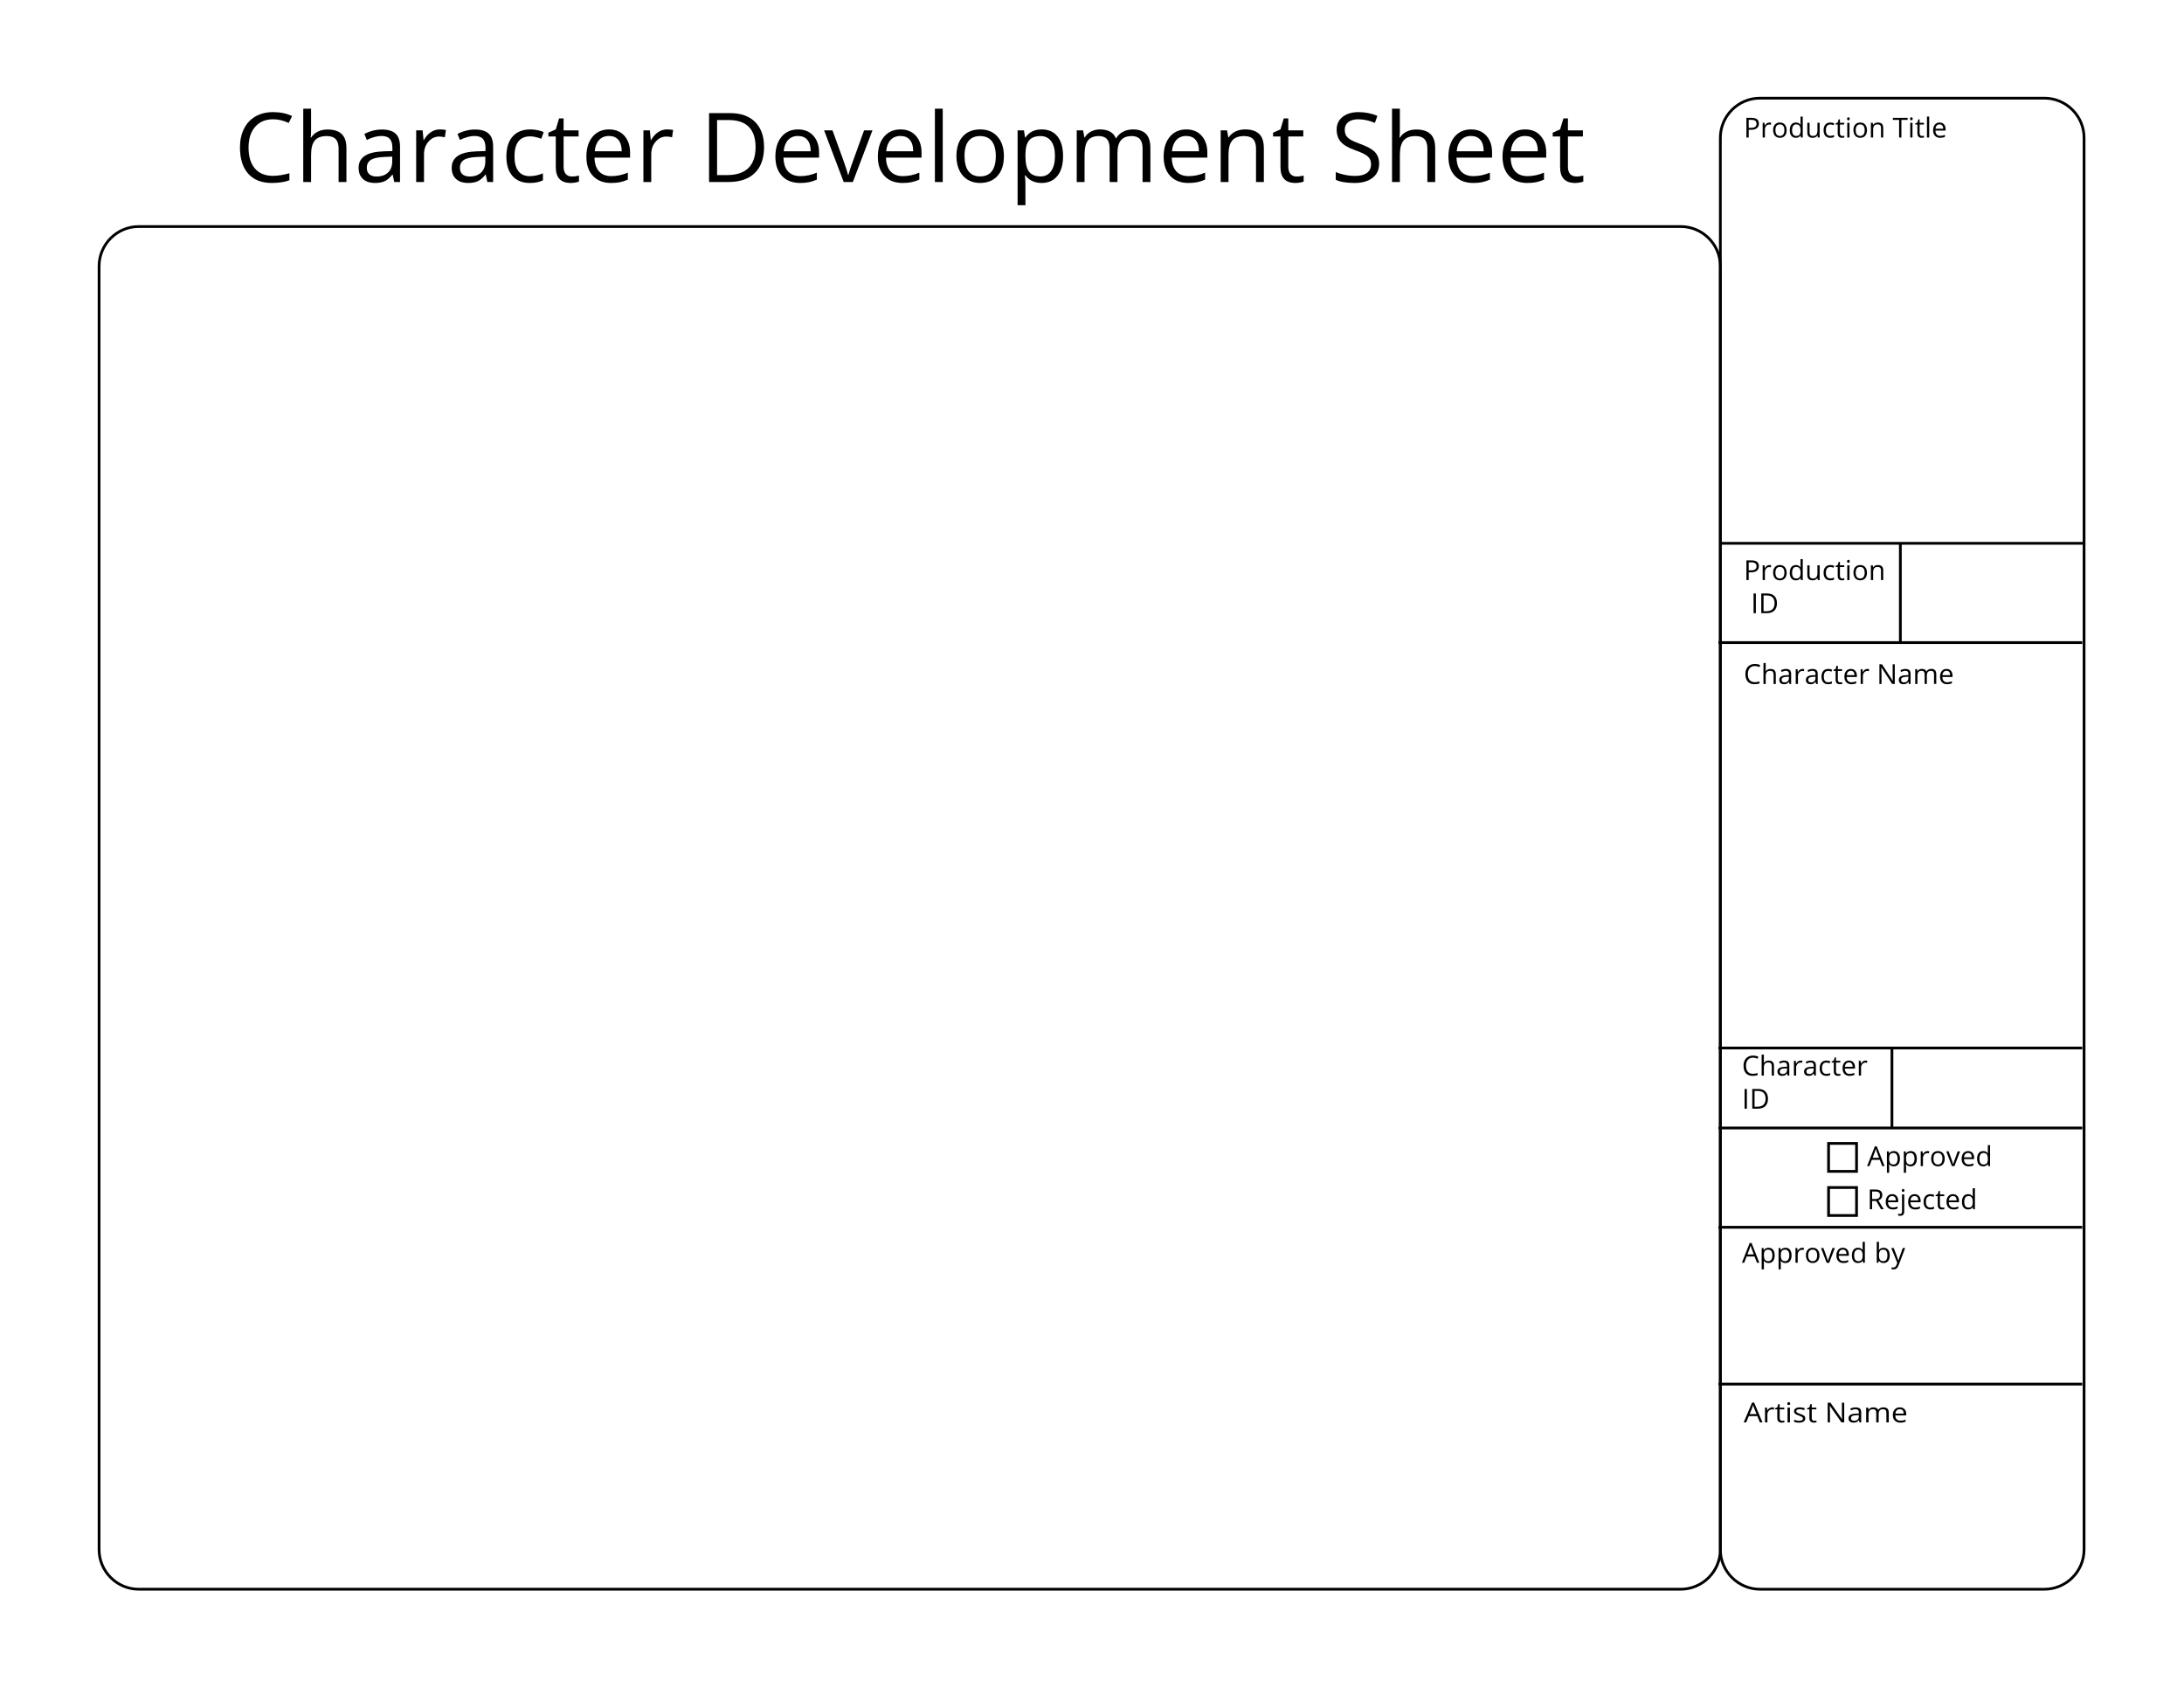 <?xml version="1.0"?>
<svg
    xmlns:rdf="http://www.w3.org/1999/02/22-rdf-syntax-ns#"
    xmlns="http://www.w3.org/2000/svg"
    xmlns:cc="http://web.resource.org/cc/"
    xmlns:xlink="http://www.w3.org/1999/xlink"
    xmlns:dc="http://purl.org/dc/elements/1.1/"
    xmlns:svg="http://www.w3.org/2000/svg"
    xmlns:inkscape="http://www.inkscape.org/namespaces/inkscape"
    xmlns:sodipodi="http://sodipodi.sourceforge.net/DTD/sodipodi-0.dtd"
    xmlns:ns1="http://sozi.baierouge.fr"
    id="Layer_1"
    enable-background="new 0 0 792 612"
    xml:space="preserve"
    viewBox="0 0 792 612"
    version="1.1"
    y="0px"
    x="0px"
  >
		<path
      d="m741.36 576.74h-103.1c-8.216 0-14.9-6.685-14.9-14.9v-511.85c0-8.216 6.685-14.9 14.9-14.9h103.1c8.216 0 14.9 6.684 14.9 14.9v511.86c0 8.21-6.69 14.89-14.9 14.89zm-103.1-540.65c-7.665 0-13.9 6.235-13.9 13.9v511.86c0 7.665 6.235 13.9 13.9 13.9h103.1c7.665 0 13.9-6.235 13.9-13.9v-511.86c0-7.665-6.235-13.9-13.9-13.9h-103.1z"
  />
		<path
      d="m609.46 576.74h-559.13c-8.216 0-14.9-6.685-14.9-14.9v-465.3c0-8.216 6.684-14.9 14.9-14.9h559.13c8.216 0 14.9 6.684 14.9 14.9v465.3c0 8.22-6.69 14.9-14.9 14.9zm-559.13-494.1c-7.665 0-13.9 6.235-13.9 13.9v465.3c0 7.665 6.235 13.9 13.9 13.9h559.13c7.665 0 13.9-6.235 13.9-13.9v-465.3c0-7.665-6.235-13.9-13.9-13.9h-559.13z"
  />
		<path
      d="m637.84 44.813c0 0.723-0.246 1.278-0.74 1.667-0.492 0.389-1.198 0.583-2.116 0.583h-0.84v2.808h-0.83v-7.139h1.851c1.79 0.001 2.68 0.695 2.68 2.081zm-3.7 1.539h0.747c0.735 0 1.268-0.119 1.597-0.356s0.493-0.619 0.493-1.143c0-0.472-0.154-0.824-0.464-1.055s-0.791-0.347-1.445-0.347h-0.928v2.901z"
  />
		<path
      d="m641.65 44.423c0.237 0 0.451 0.02 0.64 0.059l-0.112 0.752c-0.222-0.049-0.417-0.073-0.586-0.073-0.433 0-0.804 0.176-1.11 0.527-0.309 0.352-0.462 0.79-0.462 1.313v2.871h-0.811v-5.352h0.669l0.093 0.991h0.039c0.198-0.348 0.438-0.617 0.718-0.806s0.59-0.282 0.92-0.282z"
  />
		<path
      d="m647.91 47.191c0 0.873-0.22 1.554-0.659 2.043s-1.047 0.735-1.821 0.735c-0.479 0-0.903-0.112-1.274-0.337s-0.657-0.547-0.859-0.967-0.303-0.912-0.303-1.475c0-0.873 0.218-1.552 0.654-2.039s1.042-0.73 1.816-0.73c0.749 0 1.344 0.249 1.785 0.747 0.43 0.5 0.65 1.174 0.65 2.023zm-4.07 0c0 0.684 0.137 1.205 0.41 1.563s0.676 0.537 1.206 0.537 0.934-0.178 1.208-0.535c0.275-0.356 0.413-0.878 0.413-1.565 0-0.68-0.138-1.197-0.413-1.55-0.274-0.353-0.681-0.53-1.218-0.53-0.53 0-0.931 0.174-1.201 0.522s-0.41 0.868-0.41 1.558z"
  />
		<path
      d="m652.98 49.154h-0.044c-0.374 0.543-0.935 0.815-1.68 0.815-0.7 0-1.244-0.239-1.634-0.718-0.389-0.479-0.583-1.159-0.583-2.041s0.195-1.567 0.586-2.056 0.935-0.732 1.631-0.732c0.726 0 1.282 0.264 1.67 0.791h0.063l-0.034-0.386-0.02-0.376v-2.178h0.811v7.598h-0.659l-0.12-0.717zm-1.62 0.137c0.554 0 0.955-0.15 1.203-0.452 0.25-0.301 0.374-0.787 0.374-1.458v-0.171c0-0.758-0.126-1.3-0.378-1.624-0.253-0.324-0.655-0.486-1.209-0.486-0.476 0-0.839 0.185-1.092 0.554-0.252 0.37-0.378 0.891-0.378 1.565 0 0.684 0.125 1.2 0.376 1.548s0.62 0.524 1.11 0.524z"
  />
		<path
      d="m656.22 44.521v3.472c0 0.436 0.1 0.762 0.298 0.977s0.51 0.322 0.933 0.322c0.56 0 0.97-0.153 1.228-0.459 0.26-0.306 0.389-0.806 0.389-1.499v-2.813h0.811v5.352h-0.669l-0.117-0.718h-0.044c-0.166 0.264-0.396 0.465-0.691 0.605-0.294 0.14-0.63 0.21-1.008 0.21-0.651 0-1.139-0.155-1.463-0.464-0.323-0.309-0.485-0.804-0.485-1.484v-3.501h0.82z"
  />
		<path
      d="m663.74 49.97c-0.774 0-1.375-0.238-1.799-0.715-0.426-0.477-0.638-1.151-0.638-2.024 0-0.895 0.216-1.587 0.647-2.075s1.045-0.732 1.843-0.732c0.257 0 0.515 0.028 0.771 0.083s0.459 0.121 0.605 0.195l-0.249 0.688c-0.179-0.072-0.374-0.131-0.586-0.178s-0.398-0.071-0.562-0.071c-1.087 0-1.631 0.693-1.631 2.08 0 0.658 0.133 1.162 0.397 1.514 0.266 0.352 0.659 0.527 1.18 0.527 0.446 0 0.903-0.096 1.372-0.288v0.718c-0.35 0.185-0.8 0.278-1.34 0.278z"
  />
		<path
      d="m668.09 49.301c0.144 0 0.281-0.011 0.415-0.032s0.239-0.043 0.317-0.066v0.62c-0.088 0.042-0.218 0.077-0.388 0.105-0.172 0.028-0.325 0.042-0.462 0.042-1.035 0-1.553-0.545-1.553-1.636v-3.184h-0.767v-0.39l0.767-0.337 0.342-1.143h0.469v1.24h1.553v0.63h-1.553v3.15c0 0.322 0.076 0.57 0.229 0.742s0.36 0.259 0.63 0.259z"
  />
		<path
      d="m669.82 43.07c0-0.186 0.046-0.321 0.137-0.408s0.205-0.129 0.342-0.129c0.13 0 0.242 0.044 0.337 0.132s0.142 0.223 0.142 0.405-0.047 0.318-0.142 0.408-0.207 0.134-0.337 0.134c-0.137 0-0.251-0.045-0.342-0.134s-0.14-0.226-0.14-0.408zm0.88 6.802h-0.811v-5.352h0.811v5.352z"
  />
		<path
      d="m677.04 47.191c0 0.873-0.22 1.554-0.659 2.043s-1.047 0.735-1.821 0.735c-0.479 0-0.903-0.112-1.274-0.337s-0.657-0.547-0.859-0.967-0.303-0.912-0.303-1.475c0-0.873 0.218-1.552 0.654-2.039s1.042-0.73 1.816-0.73c0.749 0 1.344 0.249 1.784 0.747 0.44 0.5 0.66 1.174 0.66 2.023zm-4.08 0c0 0.684 0.137 1.205 0.41 1.563s0.676 0.537 1.206 0.537 0.934-0.178 1.209-0.535c0.274-0.356 0.412-0.878 0.412-1.565 0-0.68-0.138-1.197-0.412-1.55-0.275-0.353-0.682-0.53-1.219-0.53-0.53 0-0.931 0.174-1.201 0.522s-0.41 0.868-0.41 1.558z"
  />
		<path
      d="m682.12 49.872v-3.462c0-0.436-0.1-0.762-0.298-0.977s-0.51-0.322-0.933-0.322c-0.56 0-0.97 0.151-1.23 0.454s-0.391 0.802-0.391 1.499v2.808h-0.811v-5.352h0.659l0.132 0.732h0.039c0.166-0.264 0.398-0.468 0.698-0.613s0.633-0.217 1.001-0.217c0.645 0 1.13 0.155 1.455 0.466s0.488 0.808 0.488 1.492v3.491h-0.81z"
  />
		<path
      d="m689.52 49.872h-0.83v-6.401h-2.261v-0.737h5.352v0.737h-2.261v6.401z"
  />
		<path
      d="m692.66 43.07c0-0.186 0.046-0.321 0.137-0.408s0.205-0.129 0.342-0.129c0.13 0 0.242 0.044 0.337 0.132s0.142 0.223 0.142 0.405-0.047 0.318-0.142 0.408-0.207 0.134-0.337 0.134c-0.137 0-0.251-0.045-0.342-0.134s-0.14-0.226-0.14-0.408zm0.88 6.802h-0.811v-5.352h0.811v5.352z"
  />
		<path
      d="m696.99 49.301c0.144 0 0.281-0.011 0.415-0.032s0.239-0.043 0.317-0.066v0.62c-0.088 0.042-0.218 0.077-0.388 0.105-0.172 0.028-0.325 0.042-0.462 0.042-1.035 0-1.553-0.545-1.553-1.636v-3.184h-0.767v-0.39l0.767-0.337 0.342-1.143h0.469v1.24h1.553v0.63h-1.553v3.15c0 0.322 0.076 0.57 0.229 0.742s0.36 0.259 0.63 0.259z"
  />
		<path
      d="m699.6 49.872h-0.811v-7.598h0.811v7.598z"
  />
		<path
      d="m703.58 49.97c-0.791 0-1.415-0.241-1.872-0.723-0.458-0.482-0.687-1.151-0.687-2.007 0-0.863 0.212-1.548 0.638-2.056 0.424-0.508 0.995-0.762 1.711-0.762 0.671 0 1.201 0.221 1.592 0.662s0.586 1.023 0.586 1.746v0.513h-3.687c0.017 0.628 0.175 1.105 0.476 1.431 0.302 0.326 0.726 0.488 1.272 0.488 0.576 0 1.146-0.121 1.709-0.361v0.723c-0.286 0.124-0.558 0.212-0.813 0.266-0.26 0.053-0.57 0.08-0.93 0.08zm-0.22-4.868c-0.43 0-0.772 0.14-1.027 0.42-0.256 0.28-0.406 0.667-0.452 1.162h2.798c0-0.511-0.114-0.902-0.342-1.174s-0.56-0.408-0.98-0.408z"
  />
	<line
      y2="233"
      x2="755.09"
      stroke="#000"
      stroke-miterlimit="10"
      y1="233"
      x1="623.19"
  />
	<line
      y2="501.87"
      x2="755.09"
      stroke="#000"
      stroke-miterlimit="10"
      y1="501.87"
      x1="623.19"
      fill="none"
  />
		<path
      d="m638.21 515.74l-0.955-2.271h-3.074l-0.944 2.271h-0.902l3.032-7.168h0.751l3.017 7.168h-0.94zm-1.23-3.01l-0.893-2.212c-0.115-0.28-0.234-0.623-0.356-1.03-0.077 0.313-0.188 0.656-0.33 1.03l-0.903 2.212h2.48z"
  />
		<path
      d="m642.68 510.29c0.255 0 0.484 0.02 0.688 0.059l-0.121 0.752c-0.238-0.049-0.447-0.073-0.63-0.073-0.465 0-0.862 0.176-1.193 0.527-0.33 0.352-0.496 0.789-0.496 1.313v2.871h-0.87v-5.352h0.719l0.1 0.991h0.042c0.213-0.349 0.47-0.617 0.771-0.806s0.63-0.28 0.99-0.28z"
  />
		<path
      d="m646.3 515.17c0.154 0 0.303-0.011 0.446-0.031 0.144-0.021 0.257-0.044 0.341-0.066v0.62c-0.094 0.042-0.233 0.077-0.417 0.104-0.184 0.028-0.349 0.042-0.495 0.042-1.112 0-1.669-0.545-1.669-1.636v-3.184h-0.823v-0.391l0.823-0.337 0.367-1.143h0.504v1.24h1.668v0.63h-1.668v3.149c0 0.322 0.082 0.569 0.246 0.742 0.16 0.19 0.38 0.27 0.67 0.27z"
  />
		<path
      d="m648.16 508.94c0-0.186 0.049-0.321 0.147-0.408 0.098-0.086 0.22-0.129 0.367-0.129 0.14 0 0.261 0.044 0.362 0.132s0.151 0.223 0.151 0.405-0.051 0.318-0.151 0.408c-0.102 0.089-0.223 0.134-0.362 0.134-0.147 0-0.27-0.045-0.367-0.134-0.1-0.09-0.15-0.23-0.15-0.41zm0.94 6.8h-0.87v-5.352h0.87v5.35z"
  />
		<path
      d="m654.66 514.28c0 0.498-0.199 0.882-0.599 1.152-0.398 0.271-0.958 0.405-1.679 0.405-0.763 0-1.356-0.112-1.783-0.337v-0.752c0.276 0.13 0.572 0.232 0.889 0.308s0.622 0.112 0.916 0.112c0.454 0 0.805-0.067 1.049-0.203 0.245-0.135 0.367-0.341 0.367-0.617 0-0.208-0.097-0.387-0.291-0.535-0.194-0.147-0.572-0.322-1.136-0.524-0.535-0.186-0.915-0.348-1.142-0.485-0.226-0.139-0.393-0.296-0.503-0.472s-0.166-0.386-0.166-0.63c0-0.437 0.191-0.78 0.572-1.033 0.381-0.252 0.904-0.378 1.568-0.378 0.619 0 1.225 0.117 1.815 0.352l-0.31 0.659c-0.577-0.222-1.1-0.332-1.568-0.332-0.413 0-0.724 0.061-0.934 0.181s-0.315 0.286-0.315 0.498c0 0.144 0.04 0.266 0.118 0.366 0.079 0.101 0.206 0.197 0.381 0.288s0.511 0.223 1.007 0.396c0.683 0.231 1.144 0.464 1.383 0.698s0.35 0.5 0.35 0.85z"
  />
		<path
      d="m657.94 515.17c0.154 0 0.303-0.011 0.446-0.031 0.144-0.021 0.257-0.044 0.341-0.066v0.62c-0.094 0.042-0.233 0.077-0.417 0.104-0.184 0.028-0.349 0.042-0.495 0.042-1.112 0-1.669-0.545-1.669-1.636v-3.184h-0.823v-0.391l0.823-0.337 0.367-1.143h0.504v1.24h1.668v0.63h-1.668v3.149c0 0.322 0.082 0.569 0.246 0.742 0.15 0.19 0.38 0.27 0.67 0.27z"
  />
		<path
      d="m668.78 515.74h-1.018l-4.192-5.991h-0.042c0.057 0.703 0.084 1.348 0.084 1.934v4.058h-0.823v-7.139h1.007l4.182 5.967h0.042c-0.007-0.088-0.022-0.37-0.047-0.847-0.024-0.478-0.033-0.818-0.026-1.023v-4.097h0.834v7.14z"
  />
		<path
      d="m674.3 515.74l-0.174-0.762h-0.042c-0.286 0.335-0.572 0.563-0.857 0.681-0.285 0.119-0.641 0.179-1.067 0.179-0.57 0-1.018-0.137-1.341-0.41s-0.485-0.662-0.485-1.167c0-1.081 0.929-1.647 2.786-1.699l0.976-0.029v-0.332c0-0.42-0.097-0.73-0.291-0.93-0.194-0.201-0.505-0.301-0.932-0.301-0.479 0-1.021 0.137-1.626 0.41l-0.268-0.62c0.283-0.144 0.594-0.256 0.931-0.337 0.338-0.081 0.677-0.122 1.016-0.122 0.686 0 1.193 0.142 1.524 0.425 0.33 0.283 0.496 0.737 0.496 1.362v3.652h-0.66zm-1.97-0.57c0.542 0 0.968-0.139 1.277-0.415s0.465-0.664 0.465-1.162v-0.483l-0.871 0.034c-0.692 0.022-1.192 0.123-1.498 0.3-0.307 0.178-0.459 0.454-0.459 0.828 0 0.293 0.095 0.516 0.286 0.669 0.18 0.15 0.45 0.22 0.79 0.22z"
  />
		<path
      d="m684.07 515.74v-3.481c0-0.427-0.098-0.746-0.294-0.959-0.195-0.214-0.5-0.32-0.913-0.32-0.542 0-0.942 0.145-1.201 0.435s-0.389 0.735-0.389 1.338v2.988h-0.87v-3.481c0-0.427-0.099-0.746-0.294-0.959-0.196-0.214-0.502-0.32-0.918-0.32-0.546 0-0.945 0.152-1.199 0.457-0.254 0.304-0.381 0.803-0.381 1.496v2.808h-0.87v-5.352h0.708l0.142 0.732h0.042c0.164-0.261 0.396-0.464 0.695-0.61s0.634-0.22 1.005-0.22c0.898 0 1.486 0.303 1.763 0.908h0.042c0.171-0.28 0.42-0.501 0.745-0.664s0.695-0.244 1.112-0.244c0.65 0 1.138 0.155 1.461 0.466 0.323 0.312 0.485 0.809 0.485 1.492v3.491h-0.87z"
  />
		<path
      d="m689.16 515.84c-0.85 0-1.521-0.241-2.012-0.723-0.492-0.481-0.737-1.15-0.737-2.007 0-0.862 0.229-1.548 0.685-2.056s1.069-0.762 1.839-0.762c0.721 0 1.291 0.221 1.711 0.661 0.419 0.441 0.629 1.023 0.629 1.746v0.513h-3.961c0.018 0.628 0.188 1.105 0.512 1.431 0.323 0.325 0.779 0.488 1.366 0.488 0.619 0 1.231-0.12 1.837-0.361v0.723c-0.309 0.124-0.6 0.213-0.874 0.266-0.29 0.05-0.62 0.08-1.01 0.08zm-0.23-4.87c-0.461 0-0.829 0.14-1.104 0.42-0.274 0.28-0.436 0.667-0.485 1.162h3.007c0-0.511-0.123-0.902-0.367-1.174-0.25-0.27-0.6-0.41-1.05-0.41z"
  />
	<line
      y2="409"
      x2="755.09"
      stroke="#000"
      stroke-miterlimit="10"
      y1="409"
      x1="623.19"
      fill="none"
  />
			<path
      d="m682.55 422.82l-0.889-2.271h-2.861l-0.879 2.271h-0.84l2.822-7.168h0.698l2.808 7.168h-0.86zm-1.15-3.02l-0.83-2.212c-0.107-0.279-0.218-0.623-0.332-1.03-0.071 0.313-0.174 0.655-0.308 1.03l-0.84 2.212h2.31z"
  />
			<path
      d="m686.76 422.92c-0.349 0-0.666-0.064-0.955-0.192-0.287-0.129-0.529-0.326-0.725-0.594h-0.059c0.039 0.313 0.059 0.609 0.059 0.889v2.202h-0.811v-7.754h0.659l0.112 0.732h0.039c0.208-0.293 0.451-0.505 0.728-0.635s0.594-0.195 0.952-0.195c0.71 0 1.258 0.243 1.643 0.728 0.387 0.484 0.579 1.166 0.579 2.041 0 0.879-0.196 1.562-0.589 2.049-0.39 0.47-0.93 0.72-1.63 0.72zm-0.12-4.86c-0.547 0-0.942 0.151-1.187 0.454s-0.369 0.784-0.376 1.445v0.181c0 0.752 0.125 1.29 0.376 1.613 0.251 0.324 0.652 0.486 1.206 0.486 0.462 0 0.824-0.188 1.086-0.562 0.263-0.374 0.394-0.89 0.394-1.548 0-0.668-0.131-1.18-0.394-1.535-0.26-0.37-0.63-0.54-1.11-0.54z"
  />
			<path
      d="m692.89 422.92c-0.349 0-0.667-0.064-0.954-0.192-0.289-0.129-0.53-0.326-0.726-0.594h-0.059c0.039 0.313 0.059 0.609 0.059 0.889v2.202h-0.811v-7.754h0.659l0.112 0.732h0.039c0.208-0.293 0.451-0.505 0.728-0.635s0.594-0.195 0.952-0.195c0.71 0 1.257 0.243 1.644 0.728 0.385 0.484 0.578 1.166 0.578 2.041 0 0.879-0.196 1.562-0.588 2.049-0.39 0.47-0.93 0.72-1.63 0.72zm-0.12-4.86c-0.547 0-0.942 0.151-1.187 0.454s-0.369 0.784-0.376 1.445v0.181c0 0.752 0.125 1.29 0.376 1.613 0.251 0.324 0.652 0.486 1.206 0.486 0.462 0 0.824-0.188 1.087-0.562 0.262-0.374 0.393-0.89 0.393-1.548 0-0.668-0.131-1.18-0.393-1.535-0.26-0.37-0.63-0.54-1.11-0.54z"
  />
			<path
      d="m698.97 417.37c0.237 0 0.451 0.02 0.64 0.059l-0.112 0.752c-0.222-0.049-0.417-0.073-0.586-0.073-0.433 0-0.803 0.176-1.111 0.527-0.307 0.352-0.461 0.789-0.461 1.313v2.871h-0.811v-5.352h0.669l0.093 0.991h0.039c0.198-0.348 0.438-0.617 0.718-0.806s0.58-0.28 0.92-0.28z"
  />
			<path
      d="m705.23 420.14c0 0.873-0.22 1.554-0.659 2.043-0.439 0.49-1.047 0.735-1.821 0.735-0.479 0-0.903-0.112-1.274-0.337s-0.657-0.547-0.859-0.967-0.303-0.912-0.303-1.475c0-0.873 0.218-1.552 0.654-2.039 0.437-0.486 1.042-0.729 1.816-0.729 0.749 0 1.344 0.249 1.784 0.747 0.44 0.49 0.66 1.17 0.66 2.02zm-4.08 0c0 0.684 0.137 1.205 0.41 1.563s0.676 0.537 1.206 0.537 0.934-0.178 1.209-0.535c0.274-0.355 0.412-0.877 0.412-1.564 0-0.68-0.138-1.197-0.412-1.551-0.275-0.353-0.682-0.529-1.219-0.529-0.53 0-0.931 0.174-1.201 0.522s-0.41 0.87-0.41 1.56z"
  />
			<path
      d="m707.82 422.82l-2.031-5.352h0.869l1.152 3.174c0.261 0.742 0.413 1.224 0.459 1.445h0.039c0.036-0.173 0.149-0.53 0.339-1.071 0.191-0.543 0.618-1.725 1.282-3.548h0.869l-2.031 5.352h-0.95z"
  />
			<path
      d="m713.92 422.92c-0.791 0-1.415-0.241-1.873-0.723-0.457-0.481-0.686-1.151-0.686-2.007 0-0.863 0.213-1.548 0.637-2.056 0.426-0.508 0.996-0.762 1.712-0.762 0.671 0 1.201 0.221 1.592 0.661 0.391 0.441 0.586 1.023 0.586 1.746v0.513h-3.687c0.017 0.628 0.175 1.104 0.477 1.431 0.301 0.326 0.725 0.488 1.271 0.488 0.576 0 1.146-0.121 1.709-0.361v0.723c-0.286 0.123-0.558 0.213-0.813 0.266-0.26 0.05-0.57 0.08-0.93 0.08zm-0.22-4.87c-0.43 0-0.772 0.141-1.028 0.42-0.255 0.279-0.405 0.668-0.451 1.162h2.798c0-0.512-0.114-0.902-0.342-1.174-0.23-0.28-0.56-0.41-0.98-0.41z"
  />
			<path
      d="m720.91 422.1h-0.044c-0.374 0.543-0.935 0.815-1.68 0.815-0.7 0-1.244-0.239-1.634-0.718-0.389-0.479-0.583-1.158-0.583-2.041s0.195-1.567 0.586-2.056 0.935-0.732 1.631-0.732c0.726 0 1.282 0.264 1.67 0.791h0.063l-0.034-0.386-0.02-0.376v-2.178h0.811v7.598h-0.659l-0.12-0.71zm-1.62 0.14c0.554 0 0.955-0.15 1.203-0.451 0.25-0.302 0.374-0.787 0.374-1.458v-0.171c0-0.758-0.126-1.3-0.378-1.623-0.253-0.324-0.655-0.486-1.209-0.486-0.476 0-0.839 0.185-1.092 0.555-0.252 0.369-0.378 0.891-0.378 1.564 0 0.684 0.125 1.199 0.376 1.548s0.63 0.53 1.11 0.53z"
  />
			<path
      d="m673.75 425.23h-11.143v-11.143h11.143v11.14zm-10.14-1h9.143v-9.143h-9.143v9.14z"
  />
			<path
      d="m673.75 441.23h-11.143v-11.143h11.143v11.14zm-10.14-1h9.143v-9.143h-9.143v9.14z"
  />
			<path
      d="m678.9 435.48v2.969h-0.83v-7.139h1.958c0.876 0 1.522 0.168 1.941 0.503 0.418 0.335 0.627 0.84 0.627 1.514 0 0.944-0.479 1.582-1.436 1.914l1.938 3.208h-0.981l-1.729-2.969h-1.49zm0-0.72h1.138c0.586 0 1.016-0.116 1.289-0.35 0.273-0.232 0.41-0.582 0.41-1.047 0-0.473-0.139-0.813-0.418-1.021-0.277-0.208-0.725-0.313-1.34-0.313h-1.079v2.73z"
  />
			<path
      d="m686.39 438.54c-0.791 0-1.415-0.24-1.872-0.723-0.458-0.482-0.687-1.15-0.687-2.007 0-0.862 0.212-1.548 0.638-2.056 0.424-0.508 0.995-0.762 1.711-0.762 0.671 0 1.201 0.221 1.592 0.662 0.391 0.44 0.586 1.022 0.586 1.745v0.513h-3.687c0.017 0.629 0.175 1.105 0.476 1.431 0.302 0.325 0.726 0.488 1.272 0.488 0.576 0 1.146-0.12 1.709-0.361v0.723c-0.286 0.124-0.558 0.212-0.813 0.267-0.26 0.06-0.57 0.08-0.93 0.08zm-0.22-4.86c-0.43 0-0.772 0.14-1.027 0.42-0.256 0.28-0.406 0.667-0.452 1.162h2.798c0-0.511-0.114-0.902-0.342-1.175-0.23-0.27-0.56-0.4-0.98-0.4z"
  />
			<path
      d="m689.09 440.85c-0.31 0-0.56-0.041-0.752-0.122v-0.659c0.225 0.064 0.446 0.098 0.664 0.098 0.254 0 0.44-0.069 0.559-0.207 0.119-0.139 0.179-0.35 0.179-0.633v-6.23h0.811v6.172c0 1.05-0.49 1.58-1.46 1.58zm0.58-9.21c0-0.186 0.046-0.321 0.137-0.407 0.091-0.087 0.205-0.13 0.342-0.13 0.13 0 0.242 0.044 0.337 0.132s0.142 0.223 0.142 0.405-0.047 0.318-0.142 0.407c-0.095 0.09-0.207 0.135-0.337 0.135-0.137 0-0.251-0.045-0.342-0.135-0.1-0.08-0.14-0.21-0.14-0.4z"
  />
			<path
      d="m694.52 438.54c-0.791 0-1.415-0.24-1.873-0.723-0.457-0.482-0.686-1.15-0.686-2.007 0-0.862 0.213-1.548 0.637-2.056 0.426-0.508 0.996-0.762 1.712-0.762 0.671 0 1.201 0.221 1.592 0.662 0.391 0.44 0.586 1.022 0.586 1.745v0.513h-3.687c0.017 0.629 0.175 1.105 0.477 1.431 0.301 0.325 0.725 0.488 1.271 0.488 0.576 0 1.146-0.12 1.709-0.361v0.723c-0.286 0.124-0.558 0.212-0.813 0.267-0.25 0.06-0.56 0.08-0.93 0.08zm-0.21-4.86c-0.43 0-0.772 0.14-1.028 0.42-0.255 0.28-0.405 0.667-0.451 1.162h2.798c0-0.511-0.114-0.902-0.342-1.175-0.23-0.27-0.56-0.4-0.98-0.4z"
  />
			<path
      d="m700.01 438.54c-0.774 0-1.375-0.238-1.799-0.715-0.426-0.478-0.638-1.152-0.638-2.024 0-0.896 0.216-1.587 0.647-2.075s1.045-0.732 1.843-0.732c0.257 0 0.515 0.027 0.771 0.083s0.459 0.12 0.605 0.195l-0.249 0.688c-0.179-0.072-0.374-0.131-0.586-0.178-0.212-0.048-0.398-0.071-0.562-0.071-1.087 0-1.631 0.693-1.631 2.08 0 0.657 0.133 1.162 0.397 1.514 0.266 0.352 0.659 0.527 1.18 0.527 0.446 0 0.903-0.097 1.372-0.288v0.718c-0.35 0.2-0.8 0.29-1.35 0.29z"
  />
			<path
      d="m704.36 437.87c0.144 0 0.281-0.011 0.415-0.032s0.239-0.043 0.317-0.065v0.62c-0.088 0.043-0.218 0.077-0.388 0.105-0.172 0.027-0.325 0.041-0.462 0.041-1.035 0-1.553-0.545-1.553-1.636v-3.184h-0.767v-0.391l0.767-0.337 0.342-1.143h0.469v1.24h1.553v0.63h-1.553v3.149c0 0.322 0.076 0.57 0.229 0.742s0.36 0.26 0.62 0.26z"
  />
			<path
      d="m708.43 438.54c-0.791 0-1.415-0.24-1.872-0.723-0.458-0.482-0.687-1.15-0.687-2.007 0-0.862 0.212-1.548 0.638-2.056 0.424-0.508 0.995-0.762 1.711-0.762 0.671 0 1.201 0.221 1.592 0.662 0.391 0.44 0.586 1.022 0.586 1.745v0.513h-3.687c0.017 0.629 0.175 1.105 0.476 1.431 0.302 0.325 0.726 0.488 1.272 0.488 0.576 0 1.146-0.12 1.709-0.361v0.723c-0.286 0.124-0.558 0.212-0.813 0.267-0.26 0.06-0.57 0.08-0.93 0.08zm-0.22-4.86c-0.43 0-0.772 0.14-1.027 0.42-0.256 0.28-0.406 0.667-0.452 1.162h2.798c0-0.511-0.114-0.902-0.342-1.175-0.23-0.27-0.56-0.4-0.98-0.4z"
  />
			<path
      d="m715.42 437.73h-0.044c-0.374 0.544-0.935 0.815-1.68 0.815-0.7 0-1.244-0.239-1.633-0.718-0.39-0.479-0.584-1.159-0.584-2.041s0.195-1.567 0.586-2.056 0.935-0.732 1.631-0.732c0.726 0 1.282 0.264 1.67 0.791h0.063l-0.034-0.386-0.02-0.376v-2.178h0.811v7.598h-0.659l-0.12-0.7zm-1.62 0.13c0.554 0 0.954-0.15 1.204-0.452 0.248-0.301 0.373-0.787 0.373-1.457v-0.171c0-0.759-0.126-1.3-0.379-1.624-0.252-0.323-0.654-0.485-1.208-0.485-0.476 0-0.839 0.185-1.091 0.554-0.253 0.37-0.379 0.892-0.379 1.565 0 0.684 0.125 1.2 0.376 1.548s0.62 0.51 1.11 0.51z"
  />
	<line
      y2="197"
      x2="755.76"
      stroke="#000"
      stroke-miterlimit="10"
      y1="197"
      x1="623.86"
  />
		<path
      d="m637.84 205.28c0 0.723-0.246 1.278-0.74 1.667-0.492 0.389-1.198 0.583-2.116 0.583h-0.84v2.808h-0.83v-7.139h1.851c1.79 0 2.68 0.69 2.68 2.08zm-3.7 1.53h0.747c0.735 0 1.268-0.119 1.597-0.356s0.493-0.619 0.493-1.143c0-0.472-0.154-0.824-0.464-1.055s-0.791-0.347-1.445-0.347h-0.928v2.9z"
  />
		<path
      d="m641.65 204.88c0.237 0 0.451 0.02 0.64 0.059l-0.112 0.752c-0.222-0.049-0.417-0.073-0.586-0.073-0.433 0-0.804 0.176-1.11 0.527-0.309 0.352-0.462 0.79-0.462 1.313v2.871h-0.811v-5.352h0.669l0.093 0.991h0.039c0.198-0.348 0.438-0.617 0.718-0.806s0.59-0.28 0.92-0.28z"
  />
		<path
      d="m647.91 207.65c0 0.873-0.22 1.554-0.659 2.043s-1.047 0.735-1.821 0.735c-0.479 0-0.903-0.112-1.274-0.337s-0.657-0.547-0.859-0.967-0.303-0.912-0.303-1.475c0-0.873 0.218-1.552 0.654-2.039s1.042-0.73 1.816-0.73c0.749 0 1.344 0.249 1.785 0.747 0.43 0.51 0.65 1.18 0.65 2.03zm-4.07 0c0 0.684 0.137 1.205 0.41 1.563s0.676 0.537 1.206 0.537 0.934-0.178 1.208-0.535c0.275-0.356 0.413-0.878 0.413-1.565 0-0.68-0.138-1.197-0.413-1.55-0.274-0.353-0.681-0.53-1.218-0.53-0.53 0-0.931 0.174-1.201 0.522s-0.41 0.86-0.41 1.55z"
  />
		<path
      d="m652.98 209.62h-0.044c-0.374 0.543-0.935 0.815-1.68 0.815-0.7 0-1.244-0.239-1.634-0.718-0.389-0.479-0.583-1.159-0.583-2.041s0.195-1.567 0.586-2.056 0.935-0.732 1.631-0.732c0.726 0 1.282 0.264 1.67 0.791h0.063l-0.034-0.386-0.02-0.376v-2.178h0.811v7.598h-0.659l-0.12-0.71zm-1.62 0.13c0.554 0 0.955-0.15 1.203-0.452 0.25-0.301 0.374-0.787 0.374-1.458v-0.171c0-0.758-0.126-1.3-0.378-1.624-0.253-0.324-0.655-0.486-1.209-0.486-0.476 0-0.839 0.185-1.092 0.554-0.252 0.37-0.378 0.891-0.378 1.565 0 0.684 0.125 1.2 0.376 1.548s0.62 0.52 1.11 0.52z"
  />
		<path
      d="m656.22 204.98v3.472c0 0.436 0.1 0.762 0.298 0.977s0.51 0.322 0.933 0.322c0.56 0 0.97-0.153 1.228-0.459 0.26-0.306 0.389-0.806 0.389-1.499v-2.813h0.811v5.352h-0.669l-0.117-0.718h-0.044c-0.166 0.264-0.396 0.465-0.691 0.605-0.294 0.14-0.63 0.21-1.008 0.21-0.651 0-1.139-0.155-1.463-0.464-0.323-0.309-0.485-0.804-0.485-1.484v-3.501h0.82z"
  />
		<path
      d="m663.74 210.43c-0.774 0-1.375-0.238-1.799-0.715-0.426-0.477-0.638-1.151-0.638-2.024 0-0.895 0.216-1.587 0.647-2.075s1.045-0.732 1.843-0.732c0.257 0 0.515 0.028 0.771 0.083s0.459 0.121 0.605 0.195l-0.249 0.688c-0.179-0.072-0.374-0.131-0.586-0.178s-0.398-0.071-0.562-0.071c-1.087 0-1.631 0.693-1.631 2.08 0 0.658 0.133 1.162 0.397 1.514 0.266 0.352 0.659 0.527 1.18 0.527 0.446 0 0.903-0.096 1.372-0.288v0.718c-0.35 0.19-0.8 0.28-1.34 0.28z"
  />
		<path
      d="m668.09 209.76c0.144 0 0.281-0.011 0.415-0.032s0.239-0.043 0.317-0.066v0.62c-0.088 0.042-0.218 0.077-0.388 0.105-0.172 0.028-0.325 0.042-0.462 0.042-1.035 0-1.553-0.545-1.553-1.636v-3.184h-0.767v-0.391l0.767-0.337 0.342-1.143h0.469v1.24h1.553v0.63h-1.553v3.149c0 0.322 0.076 0.57 0.229 0.742s0.36 0.27 0.63 0.27z"
  />
		<path
      d="m669.82 203.53c0-0.186 0.046-0.321 0.137-0.408s0.205-0.129 0.342-0.129c0.13 0 0.242 0.044 0.337 0.132s0.142 0.223 0.142 0.405-0.047 0.318-0.142 0.408-0.207 0.134-0.337 0.134c-0.137 0-0.251-0.045-0.342-0.134s-0.14-0.22-0.14-0.4zm0.88 6.8h-0.811v-5.352h0.811v5.35z"
  />
		<path
      d="m677.04 207.65c0 0.873-0.22 1.554-0.659 2.043s-1.047 0.735-1.821 0.735c-0.479 0-0.903-0.112-1.274-0.337s-0.657-0.547-0.859-0.967-0.303-0.912-0.303-1.475c0-0.873 0.218-1.552 0.654-2.039s1.042-0.73 1.816-0.73c0.749 0 1.344 0.249 1.784 0.747 0.44 0.51 0.66 1.18 0.66 2.03zm-4.08 0c0 0.684 0.137 1.205 0.41 1.563s0.676 0.537 1.206 0.537 0.934-0.178 1.209-0.535c0.274-0.356 0.412-0.878 0.412-1.565 0-0.68-0.138-1.197-0.412-1.55-0.275-0.353-0.682-0.53-1.219-0.53-0.53 0-0.931 0.174-1.201 0.522s-0.41 0.86-0.41 1.55z"
  />
		<path
      d="m682.12 210.33v-3.462c0-0.436-0.1-0.762-0.298-0.977s-0.51-0.322-0.933-0.322c-0.56 0-0.97 0.151-1.23 0.454s-0.391 0.802-0.391 1.499v2.808h-0.811v-5.352h0.659l0.132 0.732h0.039c0.166-0.264 0.398-0.468 0.698-0.613s0.633-0.217 1.001-0.217c0.645 0 1.13 0.155 1.455 0.466s0.488 0.808 0.488 1.492v3.491h-0.81z"
  />
		<path
      d="m635.91 222.33v-7.139h0.83v7.139h-0.83z"
  />
		<path
      d="m644.4 218.7c0 1.178-0.319 2.079-0.96 2.703-0.639 0.624-1.56 0.935-2.761 0.935h-1.98v-7.139h2.188c1.11 0 1.973 0.308 2.588 0.923s0.92 1.47 0.92 2.58zm-0.88 0.03c0-0.931-0.233-1.632-0.7-2.104-0.468-0.472-1.162-0.708-2.083-0.708h-1.206v5.703h1.011c0.989 0 1.733-0.243 2.231-0.73s0.75-1.21 0.75-2.16z"
  />
	<line
      y2="233"
      x2="689.14"
      stroke="#000"
      stroke-miterlimit="10"
      y1="197"
      x1="689.14"
      fill="none"
  />
	<line
      y2="380"
      x2="755.09"
      stroke="#000"
      stroke-miterlimit="10"
      y1="380"
      x1="623.19"
  />
	<line
      y2="409"
      x2="686.09"
      stroke="#000"
      stroke-miterlimit="10"
      y1="380"
      x1="686.09"
      fill="none"
  />
	<line
      y2="445"
      x2="755.09"
      stroke="#000"
      stroke-miterlimit="10"
      y1="445"
      x1="623.19"
  />
		<path
      d="m637.14 457.87l-0.889-2.271h-2.861l-0.879 2.271h-0.84l2.822-7.168h0.698l2.808 7.168h-0.86zm-1.15-3.02l-0.83-2.212c-0.107-0.279-0.218-0.623-0.332-1.03-0.071 0.313-0.174 0.655-0.308 1.03l-0.84 2.212h2.31z"
  />
		<path
      d="m641.34 457.97c-0.349 0-0.666-0.064-0.955-0.192-0.287-0.129-0.529-0.326-0.725-0.594h-0.059c0.039 0.313 0.059 0.609 0.059 0.889v2.202h-0.811v-7.754h0.659l0.112 0.732h0.039c0.208-0.293 0.451-0.505 0.728-0.635s0.594-0.195 0.952-0.195c0.71 0 1.258 0.243 1.643 0.728 0.387 0.484 0.579 1.166 0.579 2.041 0 0.879-0.196 1.562-0.589 2.049-0.38 0.49-0.93 0.73-1.63 0.73zm-0.11-4.86c-0.547 0-0.942 0.151-1.187 0.454s-0.369 0.784-0.376 1.445v0.181c0 0.752 0.125 1.29 0.376 1.613 0.251 0.324 0.652 0.486 1.206 0.486 0.462 0 0.824-0.188 1.086-0.562 0.263-0.374 0.394-0.89 0.394-1.548 0-0.668-0.131-1.18-0.394-1.535-0.27-0.35-0.64-0.53-1.11-0.53z"
  />
		<path
      d="m647.47 457.97c-0.349 0-0.667-0.064-0.954-0.192-0.289-0.129-0.53-0.326-0.726-0.594h-0.059c0.039 0.313 0.059 0.609 0.059 0.889v2.202h-0.811v-7.754h0.659l0.112 0.732h0.039c0.208-0.293 0.451-0.505 0.728-0.635s0.594-0.195 0.952-0.195c0.71 0 1.257 0.243 1.644 0.728 0.385 0.484 0.578 1.166 0.578 2.041 0 0.879-0.196 1.562-0.588 2.049-0.39 0.49-0.93 0.73-1.63 0.73zm-0.11-4.86c-0.547 0-0.942 0.151-1.187 0.454s-0.369 0.784-0.376 1.445v0.181c0 0.752 0.125 1.29 0.376 1.613 0.251 0.324 0.652 0.486 1.206 0.486 0.462 0 0.824-0.188 1.087-0.562 0.262-0.374 0.393-0.89 0.393-1.548 0-0.668-0.131-1.18-0.393-1.535-0.27-0.35-0.64-0.53-1.11-0.53z"
  />
		<path
      d="m653.55 452.42c0.237 0 0.451 0.02 0.64 0.059l-0.112 0.752c-0.222-0.049-0.417-0.073-0.586-0.073-0.433 0-0.803 0.176-1.111 0.527-0.307 0.352-0.461 0.789-0.461 1.313v2.871h-0.811v-5.352h0.669l0.093 0.991h0.039c0.198-0.348 0.438-0.617 0.718-0.806s0.59-0.28 0.92-0.28z"
  />
		<path
      d="m659.81 455.19c0 0.873-0.22 1.554-0.659 2.043-0.439 0.49-1.047 0.735-1.821 0.735-0.479 0-0.903-0.112-1.274-0.337s-0.657-0.547-0.859-0.967-0.303-0.912-0.303-1.475c0-0.873 0.218-1.552 0.654-2.039 0.437-0.486 1.042-0.729 1.816-0.729 0.749 0 1.344 0.249 1.784 0.747 0.44 0.51 0.66 1.18 0.66 2.03zm-4.08 0c0 0.684 0.137 1.205 0.41 1.563s0.676 0.537 1.206 0.537 0.934-0.178 1.209-0.535c0.274-0.355 0.412-0.877 0.412-1.564 0-0.68-0.138-1.197-0.412-1.551-0.275-0.353-0.682-0.529-1.219-0.529-0.53 0-0.931 0.174-1.201 0.522s-0.41 0.86-0.41 1.55z"
  />
		<path
      d="m662.4 457.87l-2.031-5.352h0.869l1.152 3.174c0.261 0.742 0.413 1.224 0.459 1.445h0.039c0.036-0.173 0.149-0.53 0.339-1.071 0.191-0.543 0.618-1.725 1.282-3.548h0.869l-2.031 5.352h-0.95z"
  />
		<path
      d="m668.5 457.97c-0.791 0-1.415-0.241-1.873-0.723-0.457-0.481-0.686-1.151-0.686-2.007 0-0.863 0.213-1.548 0.637-2.056 0.426-0.508 0.996-0.762 1.712-0.762 0.671 0 1.201 0.221 1.592 0.661 0.391 0.441 0.586 1.023 0.586 1.746v0.513h-3.687c0.017 0.628 0.175 1.104 0.477 1.431 0.301 0.326 0.725 0.488 1.271 0.488 0.576 0 1.146-0.121 1.709-0.361v0.723c-0.286 0.123-0.558 0.213-0.813 0.266-0.26 0.05-0.57 0.08-0.93 0.08zm-0.22-4.87c-0.43 0-0.772 0.141-1.028 0.42-0.255 0.279-0.405 0.668-0.451 1.162h2.798c0-0.512-0.114-0.902-0.342-1.174-0.23-0.27-0.55-0.41-0.98-0.41z"
  />
		<path
      d="m675.5 457.15h-0.044c-0.374 0.543-0.935 0.815-1.68 0.815-0.7 0-1.244-0.239-1.634-0.718-0.389-0.479-0.583-1.158-0.583-2.041s0.195-1.567 0.586-2.056 0.935-0.732 1.631-0.732c0.726 0 1.282 0.264 1.67 0.791h0.063l-0.034-0.386-0.02-0.376v-2.178h0.811v7.598h-0.659l-0.12-0.7zm-1.63 0.14c0.554 0 0.955-0.15 1.203-0.451 0.25-0.302 0.374-0.787 0.374-1.458v-0.171c0-0.758-0.126-1.3-0.378-1.623-0.253-0.324-0.655-0.486-1.209-0.486-0.476 0-0.839 0.185-1.092 0.555-0.252 0.369-0.378 0.891-0.378 1.564 0 0.684 0.125 1.199 0.376 1.548s0.63 0.52 1.11 0.52z"
  />
		<path
      d="m683.07 452.43c0.703 0 1.249 0.24 1.638 0.72 0.39 0.48 0.584 1.16 0.584 2.039s-0.196 1.562-0.588 2.049c-0.393 0.486-0.938 0.729-1.634 0.729-0.349 0-0.667-0.064-0.954-0.192-0.289-0.129-0.53-0.326-0.726-0.594h-0.059l-0.171 0.688h-0.581v-7.598h0.811v1.846c0 0.413-0.013 0.784-0.039 1.113h0.039c0.38-0.54 0.94-0.81 1.68-0.81zm-0.12 0.68c-0.554 0-0.952 0.158-1.196 0.477-0.244 0.316-0.366 0.852-0.366 1.604s0.125 1.29 0.376 1.613c0.251 0.324 0.652 0.486 1.206 0.486 0.498 0 0.869-0.182 1.113-0.545 0.244-0.362 0.366-0.885 0.366-1.564 0-0.697-0.122-1.216-0.366-1.558s-0.62-0.51-1.13-0.51z"
  />
		<path
      d="m685.86 452.52h0.869l1.172 3.052c0.257 0.697 0.417 1.199 0.479 1.509h0.039c0.042-0.166 0.131-0.45 0.266-0.853 0.136-0.401 0.577-1.638 1.326-3.708h0.869l-2.3 6.094c-0.228 0.603-0.494 1.029-0.798 1.282-0.305 0.252-0.679 0.378-1.121 0.378-0.247 0-0.491-0.028-0.732-0.083v-0.649c0.179 0.039 0.379 0.059 0.601 0.059 0.557 0 0.954-0.313 1.191-0.938l0.298-0.762-2.17-5.38z"
  />
		<path
      d="m99.019 43.253c-2.746 0-4.914 0.915-6.502 2.743-1.59 1.829-2.384 4.333-2.384 7.511 0 3.27 0.766 5.796 2.298 7.58s3.717 2.674 6.554 2.674c1.743 0 3.731-0.313 5.964-0.94v2.546c-1.732 0.649-3.868 0.974-6.409 0.974-3.68 0-6.52-1.116-8.519-3.35-2-2.233-3-5.406-3-9.519 0-2.575 0.481-4.831 1.444-6.768s2.353-3.429 4.17-4.478c1.817-1.048 3.957-1.572 6.417-1.572 2.62 0 4.91 0.479 6.87 1.436l-1.23 2.495c-1.89-0.887-3.78-1.332-5.671-1.332z"
  />
		<path
      d="m122.79 66v-12.117c0-1.526-0.348-2.666-1.042-3.418-0.695-0.752-1.783-1.128-3.264-1.128-1.971 0-3.409 0.536-4.315 1.606-0.905 1.071-1.358 2.826-1.358 5.264v9.793h-2.837v-26.592h2.837v8.049c0 0.969-0.046 1.772-0.137 2.41h0.171c0.558-0.9 1.353-1.609 2.384-2.128 1.031-0.518 2.208-0.777 3.529-0.777 2.29 0 4.008 0.544 5.152 1.632 1.146 1.088 1.718 2.817 1.718 5.187v12.219h-2.84z"
  />
		<path
      d="m142.97 66l-0.564-2.666h-0.137c-0.935 1.174-1.866 1.968-2.794 2.384-0.929 0.416-2.088 0.624-3.478 0.624-1.857 0-3.313-0.479-4.367-1.436s-1.581-2.318-1.581-4.084c0-3.782 3.025-5.765 9.075-5.947l3.179-0.103v-1.162c0-1.47-0.316-2.555-0.948-3.255-0.633-0.701-1.644-1.051-3.034-1.051-1.561 0-3.327 0.479-5.298 1.436l-0.872-2.17c0.923-0.501 1.934-0.894 3.033-1.179 1.1-0.285 2.202-0.427 3.307-0.427 2.233 0 3.888 0.496 4.964 1.487 1.077 0.991 1.615 2.581 1.615 4.768v12.781h-2.09zm-6.41-2c1.766 0 3.153-0.484 4.161-1.453 1.009-0.968 1.513-2.324 1.513-4.067v-1.692l-2.837 0.12c-2.256 0.08-3.882 0.43-4.879 1.051-0.998 0.622-1.496 1.587-1.496 2.897 0 1.025 0.31 1.806 0.931 2.341 0.64 0.536 1.51 0.803 2.62 0.803z"
  />
		<path
      d="m159.47 46.928c0.832 0 1.578 0.068 2.239 0.205l-0.393 2.632c-0.775-0.171-1.458-0.256-2.051-0.256-1.516 0-2.812 0.615-3.888 1.846-1.077 1.23-1.615 2.763-1.615 4.597v10.048h-2.837v-18.73h2.341l0.325 3.469h0.137c0.695-1.219 1.532-2.159 2.512-2.82 0.99-0.661 2.06-0.991 3.24-0.991z"
  />
		<path
      d="m176.73 66l-0.564-2.666h-0.137c-0.935 1.174-1.866 1.968-2.794 2.384-0.929 0.416-2.088 0.624-3.478 0.624-1.857 0-3.313-0.479-4.366-1.436-1.054-0.957-1.581-2.318-1.581-4.084 0-3.782 3.025-5.765 9.075-5.947l3.179-0.103v-1.162c0-1.47-0.316-2.555-0.949-3.255-0.632-0.701-1.644-1.051-3.033-1.051-1.561 0-3.327 0.479-5.298 1.436l-0.872-2.17c0.923-0.501 1.934-0.894 3.034-1.179 1.099-0.285 2.201-0.427 3.307-0.427 2.233 0 3.888 0.496 4.965 1.487 1.076 0.991 1.615 2.581 1.615 4.768v12.781h-2.11zm-6.41-2c1.766 0 3.153-0.484 4.162-1.453 1.008-0.968 1.512-2.324 1.512-4.067v-1.692l-2.837 0.12c-2.256 0.08-3.882 0.43-4.879 1.051-0.997 0.622-1.495 1.587-1.495 2.897 0 1.025 0.31 1.806 0.932 2.341 0.62 0.536 1.49 0.803 2.61 0.803z"
  />
		<path
      d="m192.16 66.342c-2.712 0-4.811-0.834-6.297-2.504-1.487-1.668-2.23-4.03-2.23-7.083 0-3.133 0.754-5.554 2.265-7.263 1.509-1.709 3.66-2.563 6.451-2.563 0.9 0 1.8 0.097 2.7 0.291s1.606 0.422 2.119 0.684l-0.872 2.41c-0.627-0.25-1.311-0.458-2.051-0.624-0.741-0.165-1.396-0.248-1.965-0.248-3.806 0-5.708 2.427-5.708 7.28 0 2.302 0.464 4.067 1.393 5.298s2.304 1.846 4.127 1.846c1.561 0 3.162-0.336 4.802-1.008v2.512c-1.25 0.647-2.83 0.972-4.73 0.972z"
  />
		<path
      d="m207.39 64c0.501 0 0.985-0.037 1.453-0.111 0.467-0.074 0.837-0.151 1.111-0.231v2.17c-0.308 0.148-0.761 0.271-1.358 0.367-0.599 0.097-1.137 0.146-1.615 0.146-3.623 0-5.435-1.908-5.435-5.725v-11.142h-2.683v-1.367l2.683-1.179 1.196-3.999h1.641v4.341h5.435v2.205h-5.435v11.023c0 1.128 0.268 1.994 0.803 2.598 0.54 0.603 1.27 0.904 2.21 0.904z"
  />
		<path
      d="m221.6 66.342c-2.769 0-4.954-0.843-6.554-2.529-1.601-1.686-2.401-4.027-2.401-7.024 0-3.019 0.743-5.417 2.23-7.195 1.486-1.777 3.483-2.666 5.99-2.666 2.347 0 4.204 0.772 5.571 2.315 1.367 1.544 2.051 3.581 2.051 6.11v1.794h-12.903c0.057 2.199 0.612 3.868 1.666 5.007 1.054 1.14 2.538 1.709 4.452 1.709 2.017 0 4.01-0.421 5.981-1.265v2.529c-1.003 0.433-1.951 0.744-2.846 0.931-0.89 0.19-1.97 0.284-3.24 0.284zm-0.76-17.039c-1.504 0-2.703 0.49-3.597 1.47-0.895 0.98-1.422 2.336-1.581 4.067h9.792c0-1.789-0.399-3.159-1.196-4.11-0.79-0.951-1.93-1.427-3.41-1.427z"
  />
		<path
      d="m241.87 46.928c0.832 0 1.578 0.068 2.239 0.205l-0.393 2.632c-0.775-0.171-1.458-0.256-2.051-0.256-1.516 0-2.812 0.615-3.888 1.846-1.077 1.23-1.615 2.763-1.615 4.597v10.048h-2.837v-18.73h2.341l0.325 3.469h0.137c0.695-1.219 1.532-2.159 2.512-2.82 0.99-0.661 2.07-0.991 3.24-0.991z"
  />
		<path
      d="m277.08 53.268c0 4.125-1.119 7.278-3.358 9.459-2.238 2.182-5.46 3.272-9.664 3.272h-6.921v-24.984h7.656c3.885 0 6.904 1.077 9.058 3.23s3.22 5.161 3.22 9.023zm-3.08 0.103c0-3.258-0.818-5.713-2.452-7.366-1.635-1.652-4.065-2.478-7.289-2.478h-4.221v19.961h3.538c3.463 0 6.067-0.852 7.81-2.555 1.74-1.703 2.61-4.224 2.61-7.562z"
  />
		<path
      d="m290.14 66.342c-2.769 0-4.954-0.843-6.554-2.529-1.601-1.686-2.401-4.027-2.401-7.024 0-3.019 0.743-5.417 2.23-7.195 1.486-1.777 3.483-2.666 5.99-2.666 2.347 0 4.204 0.772 5.571 2.315 1.367 1.544 2.051 3.581 2.051 6.11v1.794h-12.903c0.057 2.199 0.612 3.868 1.666 5.007 1.054 1.14 2.538 1.709 4.452 1.709 2.017 0 4.01-0.421 5.981-1.265v2.529c-1.003 0.433-1.951 0.744-2.846 0.931-0.9 0.19-1.98 0.284-3.24 0.284zm-0.77-17.039c-1.504 0-2.703 0.49-3.597 1.47-0.895 0.98-1.422 2.336-1.581 4.067h9.792c0-1.789-0.399-3.159-1.196-4.11-0.79-0.951-1.93-1.427-3.41-1.427z"
  />
		<path
      d="m305.96 66l-7.109-18.73h3.042l4.033 11.108c0.911 2.598 1.447 4.284 1.606 5.059h0.137c0.125-0.604 0.521-1.854 1.188-3.751s2.162-6.036 4.486-12.416h3.042l-7.11 18.73h-3.32z"
  />
		<path
      d="m327.3 66.342c-2.769 0-4.954-0.843-6.554-2.529-1.601-1.686-2.401-4.027-2.401-7.024 0-3.019 0.744-5.417 2.23-7.195 1.487-1.777 3.483-2.666 5.99-2.666 2.347 0 4.204 0.772 5.571 2.315 1.367 1.544 2.051 3.581 2.051 6.11v1.794h-12.9c0.057 2.199 0.612 3.868 1.667 5.007 1.053 1.14 2.538 1.709 4.452 1.709 2.017 0 4.01-0.421 5.981-1.265v2.529c-1.003 0.433-1.951 0.744-2.845 0.931-0.89 0.19-1.97 0.284-3.24 0.284zm-0.76-17.039c-1.504 0-2.703 0.49-3.598 1.47s-1.421 2.336-1.581 4.067h9.792c0-1.789-0.399-3.159-1.196-4.11-0.79-0.951-1.93-1.427-3.41-1.427z"
  />
		<path
      d="m341.87 66h-2.837v-26.592h2.837v26.592z"
  />
		<path
      d="m364.05 56.618c0 3.054-0.769 5.438-2.307 7.152-1.538 1.715-3.663 2.572-6.375 2.572-1.675 0-3.162-0.393-4.46-1.179s-2.302-1.914-3.008-3.384c-0.707-1.47-1.06-3.19-1.06-5.161 0-3.053 0.763-5.432 2.29-7.135 1.526-1.703 3.646-2.555 6.357-2.555 2.62 0 4.702 0.872 6.246 2.615s2.32 4.101 2.32 7.075zm-14.27 0c0 2.393 0.479 4.216 1.436 5.469s2.364 1.88 4.221 1.88 3.267-0.624 4.23-1.872c0.962-1.247 1.444-3.073 1.444-5.477 0-2.381-0.481-4.189-1.444-5.426-0.963-1.236-2.384-1.854-4.264-1.854-1.857 0-3.259 0.61-4.204 1.829-0.96 1.218-1.43 3.036-1.43 5.451z"
  />
		<path
      d="m377.74 66.342c-1.219 0-2.333-0.225-3.341-0.675-1.009-0.45-1.854-1.142-2.538-2.077h-0.205c0.137 1.094 0.205 2.131 0.205 3.11v7.708h-2.837v-27.138h2.307l0.393 2.563h0.137c0.729-1.025 1.578-1.766 2.546-2.222s2.079-0.684 3.333-0.684c2.483 0 4.4 0.849 5.751 2.546 1.35 1.698 2.025 4.079 2.025 7.144 0 3.076-0.687 5.466-2.059 7.169-1.38 1.704-3.28 2.556-5.72 2.556zm-0.41-17.005c-1.914 0-3.298 0.53-4.153 1.589s-1.293 2.746-1.316 5.059v0.632c0 2.632 0.438 4.515 1.316 5.648 0.877 1.134 2.284 1.701 4.221 1.701 1.618 0 2.885-0.655 3.803-1.965 0.917-1.31 1.375-3.116 1.375-5.417 0-2.335-0.459-4.127-1.375-5.375-0.92-1.248-2.21-1.872-3.87-1.872z"
  />
		<path
      d="m414.34 66v-12.185c0-1.492-0.319-2.612-0.957-3.358-0.639-0.746-1.629-1.12-2.974-1.12-1.767 0-3.071 0.507-3.913 1.521-0.844 1.014-1.266 2.575-1.266 4.683v10.459h-2.836v-12.185c0-1.492-0.32-2.612-0.957-3.358-0.639-0.746-1.636-1.12-2.991-1.12-1.777 0-3.079 0.533-3.905 1.598s-1.239 2.811-1.239 5.238v9.827h-2.837v-18.73h2.307l0.461 2.563h0.137c0.535-0.911 1.291-1.624 2.264-2.136 0.975-0.513 2.064-0.769 3.273-0.769 2.928 0 4.842 1.06 5.742 3.179h0.137c0.558-0.979 1.367-1.754 2.426-2.324 1.061-0.569 2.268-0.854 3.623-0.854 2.119 0 3.706 0.544 4.76 1.632s1.581 2.829 1.581 5.221v12.218h-2.83z"
  />
		<path
      d="m430.94 66.342c-2.768 0-4.953-0.843-6.554-2.529s-2.401-4.027-2.401-7.024c0-3.019 0.744-5.417 2.23-7.195 1.487-1.777 3.483-2.666 5.99-2.666 2.347 0 4.204 0.772 5.571 2.315 1.367 1.544 2.051 3.581 2.051 6.11v1.794h-12.903c0.057 2.199 0.613 3.868 1.667 5.007 1.054 1.14 2.538 1.709 4.452 1.709 2.016 0 4.01-0.421 5.98-1.265v2.529c-1.002 0.433-1.951 0.744-2.845 0.931-0.9 0.19-1.98 0.284-3.24 0.284zm-0.77-17.039c-1.504 0-2.703 0.49-3.598 1.47s-1.421 2.336-1.581 4.067h9.793c0-1.789-0.398-3.159-1.196-4.11s-1.93-1.427-3.41-1.427z"
  />
		<path
      d="m455.48 66v-12.117c0-1.526-0.348-2.666-1.042-3.418-0.695-0.752-1.783-1.128-3.265-1.128-1.959 0-3.395 0.53-4.307 1.589-0.911 1.06-1.367 2.809-1.367 5.247v9.827h-2.836v-18.73h2.307l0.461 2.563h0.137c0.582-0.923 1.396-1.638 2.444-2.145s2.216-0.761 3.503-0.761c2.256 0 3.953 0.544 5.094 1.632 1.139 1.088 1.709 2.829 1.709 5.221v12.22h-2.83z"
  />
		<path
      d="m470.19 64c0.501 0 0.985-0.037 1.453-0.111 0.467-0.074 0.837-0.151 1.11-0.231v2.17c-0.308 0.148-0.761 0.271-1.358 0.367-0.599 0.097-1.137 0.146-1.615 0.146-3.623 0-5.435-1.908-5.435-5.725v-11.142h-2.683v-1.367l2.683-1.179 1.196-3.999h1.641v4.341h5.435v2.205h-5.435v11.023c0 1.128 0.268 1.994 0.803 2.598 0.54 0.603 1.28 0.904 2.21 0.904z"
  />
		<path
      d="m500.12 59.352c0 2.199-0.798 3.914-2.393 5.144-1.596 1.23-3.76 1.846-6.494 1.846-2.963 0-5.241-0.381-6.836-1.145v-2.803c1.025 0.433 2.142 0.775 3.35 1.025 1.207 0.251 2.403 0.376 3.589 0.376 1.937 0 3.395-0.368 4.375-1.102 0.979-0.735 1.47-1.757 1.47-3.068 0-0.866-0.174-1.575-0.521-2.127s-0.929-1.063-1.743-1.53c-0.814-0.467-2.054-0.997-3.717-1.589-2.324-0.832-3.985-1.817-4.981-2.957-0.997-1.139-1.495-2.626-1.495-4.46 0-1.925 0.723-3.458 2.17-4.597 1.446-1.139 3.36-1.709 5.742-1.709 2.483 0 4.768 0.456 6.854 1.367l-0.906 2.529c-2.063-0.866-4.067-1.299-6.016-1.299-1.538 0-2.74 0.331-3.605 0.991-0.866 0.661-1.299 1.578-1.299 2.751 0 0.866 0.159 1.575 0.479 2.128 0.318 0.553 0.856 1.06 1.614 1.521 0.758 0.462 1.917 0.972 3.478 1.53 2.621 0.935 4.424 1.937 5.409 3.008 0.98 1.071 1.48 2.461 1.48 4.17z"
  />
		<path
      d="m517.62 66v-12.117c0-1.526-0.348-2.666-1.042-3.418-0.695-0.752-1.784-1.128-3.265-1.128-1.972 0-3.409 0.536-4.315 1.606-0.905 1.071-1.358 2.826-1.358 5.264v9.793h-2.837v-26.592h2.837v8.049c0 0.969-0.046 1.772-0.137 2.41h0.171c0.558-0.9 1.353-1.609 2.384-2.128 1.031-0.518 2.207-0.777 3.529-0.777 2.29 0 4.008 0.544 5.152 1.632 1.146 1.088 1.718 2.817 1.718 5.187v12.219h-2.83z"
  />
		<path
      d="m534.2 66.342c-2.77 0-4.954-0.843-6.555-2.529s-2.4-4.027-2.4-7.024c0-3.019 0.743-5.417 2.229-7.195 1.487-1.777 3.483-2.666 5.99-2.666 2.347 0 4.204 0.772 5.571 2.315 1.367 1.544 2.051 3.581 2.051 6.11v1.794h-12.9c0.057 2.199 0.611 3.868 1.666 5.007 1.054 1.14 2.537 1.709 4.451 1.709 2.018 0 4.011-0.421 5.982-1.265v2.529c-1.003 0.433-1.952 0.744-2.846 0.931-0.89 0.19-1.97 0.284-3.23 0.284zm-0.77-17.039c-1.504 0-2.703 0.49-3.598 1.47s-1.421 2.336-1.58 4.067h9.792c0-1.789-0.399-3.159-1.196-4.11-0.79-0.951-1.93-1.427-3.41-1.427z"
  />
		<path
      d="m553.83 66.342c-2.768 0-4.953-0.843-6.554-2.529s-2.401-4.027-2.401-7.024c0-3.019 0.744-5.417 2.23-7.195 1.487-1.777 3.483-2.666 5.99-2.666 2.347 0 4.204 0.772 5.571 2.315 1.367 1.544 2.051 3.581 2.051 6.11v1.794h-12.903c0.058 2.199 0.612 3.868 1.667 5.007 1.054 1.14 2.538 1.709 4.452 1.709 2.016 0 4.01-0.421 5.98-1.265v2.529c-1.002 0.433-1.951 0.744-2.845 0.931-0.9 0.19-1.98 0.284-3.25 0.284zm-0.77-17.039c-1.504 0-2.703 0.49-3.598 1.47s-1.421 2.336-1.581 4.067h9.793c0-1.789-0.399-3.159-1.196-4.11-0.79-0.951-1.93-1.427-3.41-1.427z"
  />
		<path
      d="m571.6 64c0.501 0 0.985-0.037 1.452-0.111 0.468-0.074 0.838-0.151 1.111-0.231v2.17c-0.308 0.148-0.761 0.271-1.358 0.367-0.599 0.097-1.137 0.146-1.615 0.146-3.623 0-5.435-1.908-5.435-5.725v-11.142h-2.684v-1.367l2.684-1.179 1.196-3.999h1.641v4.341h5.435v2.205h-5.435v11.023c0 1.128 0.268 1.994 0.804 2.598 0.56 0.603 1.29 0.904 2.22 0.904z"
  />
		<path
      d="m636.37 241.5c-0.784 0-1.403 0.261-1.858 0.784-0.453 0.522-0.681 1.238-0.681 2.146 0 0.934 0.219 1.656 0.657 2.166 0.438 0.509 1.062 0.764 1.872 0.764 0.498 0 1.066-0.089 1.704-0.269v0.728c-0.495 0.186-1.105 0.278-1.831 0.278-1.052 0-1.862-0.319-2.435-0.957-0.57-0.638-0.856-1.544-0.856-2.72 0-0.736 0.138-1.38 0.413-1.934 0.274-0.553 0.672-0.98 1.191-1.279s1.13-0.449 1.833-0.449c0.749 0 1.403 0.137 1.963 0.41l-0.352 0.713c-0.53-0.25-1.07-0.38-1.61-0.38z"
  />
		<path
      d="m643.16 248v-3.462c0-0.436-0.1-0.762-0.298-0.977s-0.51-0.322-0.933-0.322c-0.563 0-0.975 0.153-1.232 0.459-0.26 0.306-0.389 0.807-0.389 1.504v2.8h-0.81v-7.598h0.811v2.3c0 0.277-0.013 0.506-0.039 0.688h0.049c0.159-0.257 0.387-0.46 0.682-0.608 0.294-0.148 0.63-0.222 1.008-0.222 0.654 0 1.145 0.155 1.473 0.466 0.326 0.311 0.49 0.805 0.49 1.482v3.49h-0.81z"
  />
		<path
      d="m648.93 248l-0.161-0.762h-0.039c-0.267 0.335-0.533 0.563-0.799 0.681-0.265 0.119-0.596 0.178-0.993 0.178-0.53 0-0.946-0.137-1.247-0.41-0.302-0.273-0.452-0.663-0.452-1.167 0-1.081 0.864-1.647 2.593-1.699l0.908-0.029v-0.332c0-0.42-0.09-0.73-0.271-0.93-0.18-0.2-0.469-0.3-0.866-0.3-0.446 0-0.95 0.137-1.514 0.41l-0.249-0.62c0.264-0.143 0.553-0.255 0.867-0.337 0.313-0.082 0.629-0.122 0.944-0.122 0.638 0 1.11 0.142 1.419 0.425 0.307 0.283 0.461 0.737 0.461 1.362v3.66h-0.6zm-1.83-0.57c0.505 0 0.9-0.138 1.189-0.415 0.287-0.277 0.432-0.664 0.432-1.162v-0.483l-0.811 0.034c-0.645 0.023-1.109 0.123-1.395 0.3-0.284 0.177-0.427 0.453-0.427 0.828 0 0.293 0.089 0.516 0.267 0.669 0.17 0.14 0.42 0.22 0.74 0.22z"
  />
		<path
      d="m653.64 242.55c0.237 0 0.451 0.02 0.64 0.059l-0.112 0.752c-0.222-0.049-0.417-0.073-0.586-0.073-0.433 0-0.803 0.176-1.111 0.527-0.307 0.352-0.461 0.79-0.461 1.313v2.87h-0.811v-5.352h0.669l0.093 0.991h0.04c0.198-0.348 0.438-0.617 0.718-0.806s0.59-0.28 0.92-0.28z"
  />
		<path
      d="m658.57 248l-0.161-0.762h-0.039c-0.267 0.335-0.533 0.563-0.798 0.681-0.266 0.119-0.597 0.178-0.994 0.178-0.53 0-0.946-0.137-1.248-0.41-0.301-0.273-0.451-0.663-0.451-1.167 0-1.081 0.864-1.647 2.593-1.699l0.908-0.029v-0.332c0-0.42-0.091-0.73-0.271-0.93-0.182-0.2-0.47-0.3-0.867-0.3-0.446 0-0.95 0.137-1.514 0.41l-0.249-0.62c0.264-0.143 0.553-0.255 0.866-0.337 0.314-0.082 0.63-0.122 0.945-0.122 0.638 0 1.111 0.142 1.418 0.425 0.309 0.283 0.462 0.737 0.462 1.362v3.66h-0.61zm-1.83-0.57c0.505 0 0.901-0.138 1.188-0.415 0.289-0.277 0.433-0.664 0.433-1.162v-0.483l-0.811 0.034c-0.645 0.023-1.109 0.123-1.394 0.3s-0.428 0.453-0.428 0.828c0 0.293 0.089 0.516 0.266 0.669 0.17 0.14 0.42 0.22 0.74 0.22z"
  />
		<path
      d="m662.98 248.1c-0.774 0-1.374-0.238-1.8-0.715-0.424-0.477-0.637-1.151-0.637-2.024 0-0.895 0.216-1.587 0.646-2.075 0.432-0.488 1.046-0.732 1.844-0.732 0.257 0 0.515 0.028 0.771 0.083s0.459 0.121 0.605 0.195l-0.249 0.688c-0.179-0.072-0.374-0.131-0.586-0.178s-0.398-0.071-0.562-0.071c-1.087 0-1.631 0.693-1.631 2.08 0 0.658 0.133 1.162 0.398 1.514s0.658 0.527 1.179 0.527c0.446 0 0.903-0.096 1.372-0.288v0.718c-0.34 0.19-0.8 0.29-1.34 0.29z"
  />
		<path
      d="m667.33 247.43c0.144 0 0.281-0.011 0.415-0.032s0.239-0.043 0.317-0.066v0.62c-0.088 0.042-0.217 0.077-0.389 0.105-0.17 0.028-0.324 0.042-0.461 0.042-1.035 0-1.553-0.545-1.553-1.636v-3.184h-0.767v-0.391l0.767-0.337 0.342-1.143h0.469v1.24h1.553v0.63h-1.553v3.149c0 0.322 0.076 0.57 0.229 0.742s0.36 0.26 0.63 0.26z"
  />
		<path
      d="m671.4 248.1c-0.791 0-1.415-0.241-1.873-0.723-0.457-0.482-0.686-1.151-0.686-2.007 0-0.863 0.213-1.548 0.637-2.056 0.426-0.508 0.996-0.762 1.712-0.762 0.671 0 1.201 0.221 1.592 0.662s0.586 1.023 0.586 1.746v0.513h-3.687c0.017 0.628 0.175 1.105 0.477 1.431 0.301 0.326 0.725 0.488 1.271 0.488 0.576 0 1.146-0.121 1.709-0.361v0.723c-0.286 0.124-0.558 0.212-0.813 0.266-0.27 0.05-0.57 0.08-0.93 0.08zm-0.22-4.87c-0.43 0-0.772 0.14-1.028 0.42-0.255 0.28-0.405 0.667-0.451 1.162h2.798c0-0.511-0.114-0.902-0.342-1.174s-0.56-0.41-0.98-0.41z"
  />
		<path
      d="m677.19 242.55c0.237 0 0.451 0.02 0.64 0.059l-0.112 0.752c-0.222-0.049-0.417-0.073-0.586-0.073-0.433 0-0.803 0.176-1.111 0.527-0.307 0.352-0.461 0.79-0.461 1.313v2.87h-0.811v-5.352h0.669l0.093 0.991h0.039c0.198-0.348 0.438-0.617 0.718-0.806s0.58-0.28 0.92-0.28z"
  />
		<path
      d="m687.12 248h-0.947l-3.901-5.991h-0.039c0.052 0.703 0.078 1.348 0.078 1.934v4.06h-0.767v-7.139h0.938l3.892 5.967h0.039c-0.007-0.088-0.021-0.37-0.044-0.847s-0.031-0.818-0.024-1.023v-4.097h0.776v7.14z"
  />
		<path
      d="m692.25 248l-0.161-0.762h-0.039c-0.267 0.335-0.533 0.563-0.798 0.681-0.266 0.119-0.597 0.178-0.994 0.178-0.53 0-0.946-0.137-1.248-0.41-0.301-0.273-0.451-0.663-0.451-1.167 0-1.081 0.864-1.647 2.593-1.699l0.908-0.029v-0.332c0-0.42-0.091-0.73-0.271-0.93-0.182-0.2-0.47-0.3-0.867-0.3-0.446 0-0.95 0.137-1.514 0.41l-0.249-0.62c0.264-0.143 0.553-0.255 0.866-0.337 0.314-0.082 0.63-0.122 0.945-0.122 0.638 0 1.111 0.142 1.418 0.425 0.309 0.283 0.462 0.737 0.462 1.362v3.66h-0.61zm-1.83-0.57c0.505 0 0.901-0.138 1.188-0.415 0.289-0.277 0.433-0.664 0.433-1.162v-0.483l-0.811 0.034c-0.645 0.023-1.109 0.123-1.394 0.3s-0.428 0.453-0.428 0.828c0 0.293 0.089 0.516 0.266 0.669 0.18 0.14 0.42 0.22 0.74 0.22z"
  />
		<path
      d="m701.35 248v-3.481c0-0.426-0.091-0.746-0.273-0.959s-0.466-0.32-0.85-0.32c-0.505 0-0.877 0.145-1.118 0.435s-0.361 0.736-0.361 1.338v2.98h-0.811v-3.481c0-0.426-0.091-0.746-0.273-0.959s-0.467-0.32-0.854-0.32c-0.508 0-0.88 0.152-1.115 0.457-0.236 0.304-0.354 0.803-0.354 1.497v2.8h-0.811v-5.352h0.659l0.132 0.732h0.039c0.153-0.26 0.368-0.464 0.647-0.61 0.277-0.146 0.59-0.22 0.935-0.22 0.837 0 1.384 0.303 1.641 0.908h0.039c0.159-0.28 0.391-0.501 0.693-0.664s0.647-0.244 1.035-0.244c0.605 0 1.059 0.155 1.36 0.466s0.451 0.808 0.451 1.492v3.48h-0.82z"
  />
		<path
      d="m706.09 248.1c-0.791 0-1.415-0.241-1.872-0.723-0.458-0.482-0.687-1.151-0.687-2.007 0-0.863 0.212-1.548 0.638-2.056 0.424-0.508 0.995-0.762 1.711-0.762 0.671 0 1.201 0.221 1.592 0.662s0.586 1.023 0.586 1.746v0.513h-3.687c0.017 0.628 0.175 1.105 0.476 1.431 0.302 0.326 0.726 0.488 1.272 0.488 0.576 0 1.146-0.121 1.709-0.361v0.723c-0.286 0.124-0.558 0.212-0.813 0.266-0.26 0.05-0.57 0.08-0.93 0.08zm-0.22-4.87c-0.43 0-0.772 0.14-1.027 0.42-0.256 0.28-0.406 0.667-0.452 1.162h2.798c0-0.511-0.114-0.902-0.342-1.174s-0.56-0.41-0.98-0.41z"
  />
		<path
      d="m635.7 383.5c-0.784 0-1.403 0.261-1.858 0.784-0.453 0.521-0.681 1.237-0.681 2.146 0 0.935 0.219 1.656 0.657 2.165 0.438 0.51 1.062 0.765 1.872 0.765 0.498 0 1.066-0.089 1.704-0.269v0.728c-0.495 0.186-1.105 0.278-1.831 0.278-1.052 0-1.862-0.318-2.435-0.957-0.57-0.639-0.856-1.545-0.856-2.72 0-0.735 0.138-1.38 0.413-1.934 0.274-0.554 0.672-0.979 1.191-1.279s1.13-0.449 1.833-0.449c0.749 0 1.403 0.137 1.963 0.41l-0.352 0.713c-0.51-0.25-1.06-0.38-1.6-0.38z"
  />
		<path
      d="m642.5 390v-3.462c0-0.437-0.1-0.762-0.298-0.977s-0.51-0.322-0.933-0.322c-0.563 0-0.975 0.153-1.232 0.459-0.26 0.306-0.389 0.808-0.389 1.504v2.8h-0.811v-7.598h0.811v2.3c0 0.276-0.013 0.507-0.039 0.688h0.049c0.159-0.258 0.387-0.46 0.682-0.607 0.294-0.148 0.63-0.223 1.008-0.223 0.654 0 1.145 0.155 1.473 0.467 0.326 0.311 0.49 0.805 0.49 1.481v3.49h-0.81z"
  />
		<path
      d="m648.26 390l-0.161-0.762h-0.039c-0.267 0.336-0.533 0.563-0.799 0.682-0.265 0.118-0.596 0.178-0.993 0.178-0.53 0-0.946-0.137-1.247-0.41-0.302-0.273-0.452-0.662-0.452-1.167 0-1.081 0.864-1.647 2.593-1.699l0.908-0.029v-0.332c0-0.42-0.09-0.729-0.271-0.931-0.18-0.199-0.469-0.3-0.866-0.3-0.446 0-0.95 0.137-1.514 0.41l-0.249-0.62c0.264-0.143 0.553-0.256 0.867-0.337 0.313-0.081 0.629-0.122 0.944-0.122 0.638 0 1.11 0.142 1.419 0.425 0.307 0.283 0.461 0.737 0.461 1.362v3.66h-0.6zm-1.83-0.57c0.505 0 0.9-0.138 1.189-0.415 0.287-0.277 0.432-0.664 0.432-1.162v-0.483l-0.811 0.034c-0.645 0.023-1.109 0.123-1.395 0.301-0.284 0.177-0.427 0.453-0.427 0.827 0 0.293 0.089 0.517 0.267 0.669 0.18 0.14 0.43 0.22 0.75 0.22z"
  />
		<path
      d="m652.98 384.55c0.237 0 0.451 0.02 0.64 0.059l-0.112 0.752c-0.222-0.049-0.417-0.073-0.586-0.073-0.433 0-0.803 0.176-1.111 0.527-0.307 0.352-0.461 0.79-0.461 1.313v2.87h-0.811v-5.352h0.669l0.093 0.991h0.039c0.198-0.349 0.438-0.616 0.718-0.806s0.58-0.28 0.92-0.28z"
  />
		<path
      d="m657.91 390l-0.161-0.762h-0.039c-0.267 0.336-0.533 0.563-0.798 0.682-0.266 0.118-0.597 0.178-0.994 0.178-0.53 0-0.946-0.137-1.248-0.41-0.301-0.273-0.451-0.662-0.451-1.167 0-1.081 0.864-1.647 2.593-1.699l0.908-0.029v-0.332c0-0.42-0.091-0.729-0.271-0.931-0.182-0.199-0.47-0.3-0.867-0.3-0.446 0-0.95 0.137-1.514 0.41l-0.249-0.62c0.264-0.143 0.553-0.256 0.866-0.337 0.314-0.081 0.63-0.122 0.945-0.122 0.638 0 1.111 0.142 1.418 0.425 0.309 0.283 0.462 0.737 0.462 1.362v3.66h-0.61zm-1.83-0.57c0.505 0 0.901-0.138 1.188-0.415 0.289-0.277 0.433-0.664 0.433-1.162v-0.483l-0.811 0.034c-0.645 0.023-1.109 0.123-1.394 0.301-0.285 0.177-0.428 0.453-0.428 0.827 0 0.293 0.089 0.517 0.266 0.669 0.17 0.14 0.42 0.22 0.74 0.22z"
  />
		<path
      d="m662.32 390.1c-0.774 0-1.374-0.238-1.8-0.715-0.424-0.478-0.637-1.152-0.637-2.024 0-0.896 0.216-1.587 0.646-2.075 0.432-0.488 1.046-0.732 1.844-0.732 0.257 0 0.515 0.027 0.771 0.083s0.459 0.12 0.605 0.195l-0.249 0.688c-0.179-0.072-0.374-0.131-0.586-0.178-0.212-0.048-0.398-0.071-0.562-0.071-1.087 0-1.631 0.693-1.631 2.08 0 0.657 0.133 1.162 0.398 1.514s0.658 0.527 1.179 0.527c0.446 0 0.903-0.097 1.372-0.288v0.718c-0.35 0.19-0.8 0.29-1.34 0.29z"
  />
		<path
      d="m666.67 389.43c0.144 0 0.281-0.011 0.415-0.032s0.239-0.043 0.317-0.065v0.62c-0.088 0.043-0.217 0.077-0.389 0.105-0.17 0.027-0.324 0.041-0.461 0.041-1.035 0-1.553-0.545-1.553-1.636v-3.184h-0.767v-0.391l0.767-0.337 0.342-1.143h0.469v1.24h1.553v0.63h-1.553v3.149c0 0.322 0.076 0.57 0.229 0.742s0.36 0.26 0.63 0.26z"
  />
		<path
      d="m670.73 390.1c-0.791 0-1.415-0.24-1.873-0.723-0.457-0.482-0.686-1.15-0.686-2.007 0-0.862 0.213-1.548 0.637-2.056 0.426-0.508 0.996-0.762 1.712-0.762 0.671 0 1.201 0.221 1.592 0.662 0.391 0.44 0.586 1.022 0.586 1.745v0.513h-3.687c0.017 0.629 0.175 1.105 0.477 1.431 0.301 0.325 0.725 0.488 1.271 0.488 0.576 0 1.146-0.12 1.709-0.361v0.723c-0.286 0.124-0.558 0.212-0.813 0.267-0.26 0.05-0.57 0.08-0.93 0.08zm-0.22-4.87c-0.43 0-0.772 0.14-1.028 0.42-0.255 0.28-0.405 0.667-0.451 1.162h2.798c0-0.511-0.114-0.902-0.342-1.175-0.23-0.28-0.56-0.41-0.98-0.41z"
  />
		<path
      d="m676.52 384.55c0.237 0 0.451 0.02 0.64 0.059l-0.112 0.752c-0.222-0.049-0.417-0.073-0.586-0.073-0.433 0-0.803 0.176-1.111 0.527-0.307 0.352-0.461 0.79-0.461 1.313v2.87h-0.811v-5.352h0.669l0.093 0.991h0.039c0.198-0.349 0.438-0.616 0.718-0.806s0.59-0.28 0.92-0.28z"
  />
		<path
      d="m632.65 402v-7.139h0.83v7.14h-0.83z"
  />
		<path
      d="m641.14 398.36c0 1.179-0.319 2.079-0.96 2.702-0.639 0.624-1.56 0.936-2.761 0.936h-1.978v-7.139h2.188c1.11 0 1.973 0.308 2.588 0.923s0.92 1.48 0.92 2.58zm-0.88 0.03c0-0.931-0.233-1.632-0.7-2.104-0.468-0.473-1.162-0.708-2.083-0.708h-1.206v5.703h1.011c0.989 0 1.733-0.243 2.231-0.729 0.5-0.49 0.75-1.2 0.75-2.16z"
  />
</svg
>
